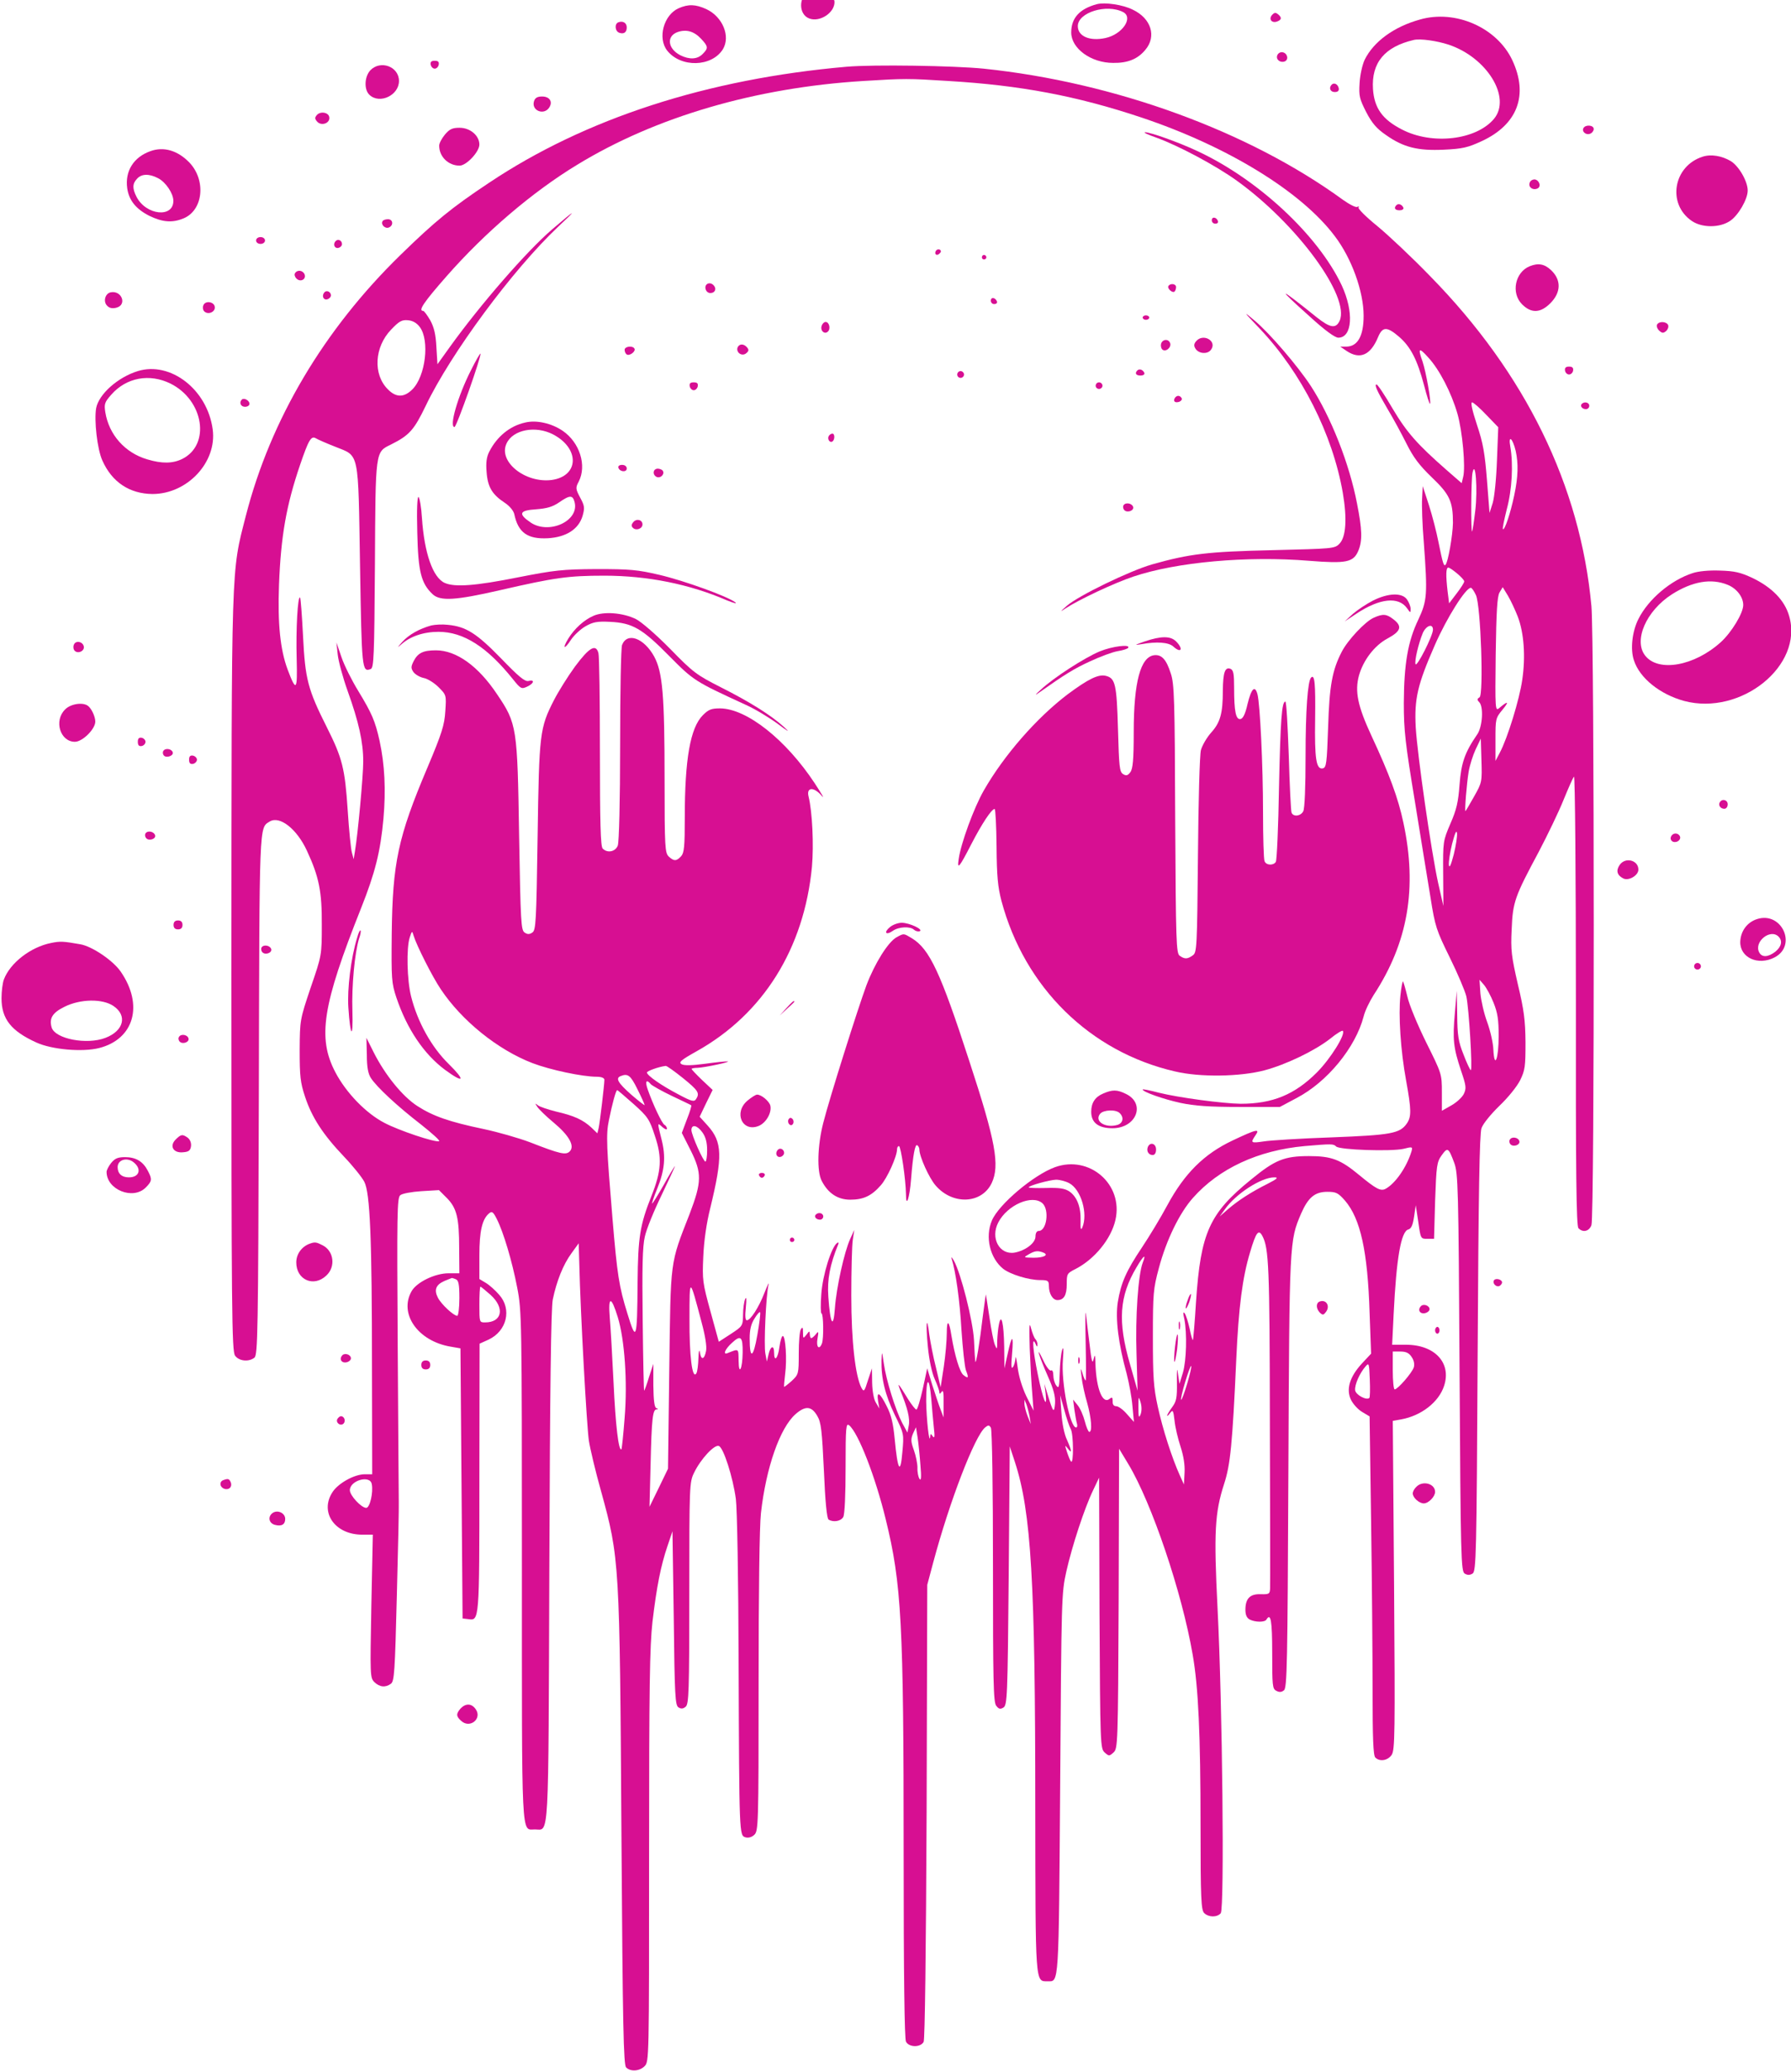 <?xml version="1.0" encoding="UTF-8"?>
<!DOCTYPE svg PUBLIC '-//W3C//DTD SVG 1.0//EN'
          'http://www.w3.org/TR/2001/REC-SVG-20010904/DTD/svg10.dtd'>
<svg height="224.1" preserveAspectRatio="xMidYMid meet" version="1.0" viewBox="0.0 -0.1 193.7 224.1" width="193.7" xmlns="http://www.w3.org/2000/svg" xmlns:xlink="http://www.w3.org/1999/xlink" zoomAndPan="magnify"
><g fill="#d70f92" id="change1_1"
  ><path d="M4954 10389 c-52 -28 -52 -112 -1 -131 49 -19 119 26 119 77 0 25 -47 71 -71 70 -10 0 -32 -7 -47 -16z" transform="matrix(.023 0 0 -.023 -26.401 237.83)"
    /><path d="M6305 10325 c-81 -22 -120 -65 -120 -133 0 -75 93 -143 197 -143 69 -1 116 18 152 62 53 63 27 147 -59 188 -47 24 -132 36 -170 26z m124 -37 c50 -26 -4 -105 -83 -122 -74 -16 -130 8 -130 56 0 64 135 106 213 66z" transform="matrix(.023 0 0 -.023 -26.401 237.83)"
    /><path d="M4339 10306 c-70 -31 -100 -140 -54 -199 64 -81 209 -78 262 6 37 61 -1 153 -78 189 -51 23 -84 24 -130 4z m105 -143 c35 -37 35 -45 8 -72 -25 -26 -63 -27 -105 -6 -60 31 -66 90 -13 109 41 14 77 4 110 -31z" transform="matrix(.023 0 0 -.023 -26.401 237.83)"
    /><path d="M7129 10274 c-17 -20 0 -40 25 -30 21 8 22 19 3 34 -11 9 -17 8 -28 -4z" transform="matrix(.023 0 0 -.023 -26.401 237.83)"
    /><path d="M7825 10253 c-123 -34 -218 -104 -260 -189 -11 -23 -22 -72 -24 -110 -4 -61 0 -75 31 -136 27 -52 49 -78 93 -108 82 -58 150 -75 273 -69 87 4 112 10 177 40 169 78 221 217 144 381 -72 153 -267 239 -434 191z m134 -118 c181 -60 297 -249 214 -349 -84 -100 -291 -124 -433 -50 -92 47 -130 101 -136 190 -8 124 55 199 192 231 30 7 108 -4 163 -22z" transform="matrix(.023 0 0 -.023 -26.401 237.83)"
    /><path d="M4056 10240 c-19 -6 -17 -41 3 -49 22 -8 36 1 36 25 0 21 -18 32 -39 24z" transform="matrix(.023 0 0 -.023 -26.401 237.83)"
    /><path d="M7154 10085 c-8 -20 14 -37 35 -29 20 8 13 39 -10 43 -10 2 -21 -4 -25 -14z" transform="matrix(.023 0 0 -.023 -26.401 237.83)"
    /><path d="M3173 10041 c2 -10 10 -19 19 -19 9 0 17 9 19 19 2 13 -3 18 -19 18 -16 0 -21 -5 -19 -18z" transform="matrix(.023 0 0 -.023 -26.401 237.83)"
    /><path d="M2889 10014 c-28 -31 -30 -92 -3 -116 48 -44 138 -1 138 66 0 68 -87 100 -135 50z" transform="matrix(.023 0 0 -.023 -26.401 237.83)"
    /><path d="M5129 10031 c-654 -57 -1229 -243 -1682 -546 -176 -117 -254 -181 -416 -339 -360 -351 -611 -774 -727 -1226 -70 -273 -67 -195 -68 -2154 0 -1586 2 -1774 17 -1795 18 -26 64 -31 91 -10 16 12 18 114 21 1231 3 1298 1 1259 51 1290 47 29 128 -35 175 -137 57 -123 71 -192 70 -349 0 -142 0 -143 -52 -294 -51 -152 -51 -153 -52 -294 0 -123 3 -153 25 -219 32 -98 85 -179 183 -282 43 -45 86 -99 96 -119 27 -52 36 -265 36 -874 l1 -501 -35 0 c-48 0 -123 -41 -151 -83 -63 -95 10 -201 139 -201 l50 0 -7 -336 c-6 -327 -6 -336 14 -357 25 -24 52 -27 78 -8 16 12 19 54 28 418 6 222 10 418 9 435 0 18 -3 346 -5 731 -4 628 -3 701 12 713 9 8 53 16 99 19 l83 5 36 -36 c48 -48 59 -95 59 -237 l1 -118 -51 0 c-63 0 -148 -41 -173 -83 -62 -106 28 -236 183 -262 l46 -8 5 -635 5 -635 26 -3 c53 -8 53 -14 53 664 l1 631 42 19 c86 40 111 143 50 211 -18 21 -46 46 -63 56 l-30 18 0 111 c0 114 13 171 46 198 13 11 19 7 36 -27 31 -61 72 -198 96 -323 21 -109 22 -142 22 -1306 0 -1313 -4 -1241 61 -1241 68 0 63 -83 68 1234 3 849 8 1214 16 1257 18 87 49 165 88 218 l34 47 3 -100 c5 -222 35 -765 45 -829 6 -38 31 -144 57 -236 87 -316 88 -332 96 -1621 6 -902 10 -1077 22 -1089 21 -21 63 -18 87 6 21 21 21 35 21 984 0 808 3 987 16 1106 20 167 39 263 71 357 l23 68 6 -409 c4 -366 7 -409 22 -419 13 -8 22 -7 34 3 15 12 17 72 17 534 0 504 1 522 22 565 31 65 96 135 117 127 22 -8 66 -146 80 -249 6 -46 12 -374 13 -777 3 -805 3 -805 32 -814 13 -4 29 0 41 11 20 18 21 41 21 716 0 426 4 736 11 798 24 213 89 400 163 465 46 40 75 38 102 -9 18 -30 22 -68 31 -257 6 -145 14 -225 22 -230 22 -14 58 -8 69 12 7 12 11 107 11 233 0 192 2 210 17 198 43 -36 123 -241 172 -443 74 -302 84 -484 84 -1571 0 -575 4 -871 11 -884 14 -27 68 -28 83 -1 6 12 11 417 14 1084 l3 1065 28 105 c77 288 195 594 244 635 15 12 19 12 27 -1 6 -8 10 -288 10 -651 0 -537 2 -639 15 -656 12 -16 19 -18 34 -9 18 11 20 48 25 620 l5 608 24 -73 c77 -235 96 -565 96 -1623 1 -840 -1 -819 58 -819 54 0 52 -32 59 928 6 875 6 896 29 999 27 120 85 297 126 382 l28 59 2 -637 c3 -620 4 -636 24 -655 20 -18 22 -18 42 0 20 19 21 35 24 724 l2 704 44 -73 c110 -183 252 -603 302 -895 27 -153 37 -378 37 -803 0 -345 3 -398 17 -412 21 -21 61 -21 78 -1 18 22 8 982 -15 1434 -18 357 -13 449 31 585 29 89 39 185 57 585 11 246 29 385 65 504 28 95 40 110 58 76 30 -58 34 -140 35 -874 1 -416 2 -768 1 -783 -1 -26 -5 -28 -44 -27 -51 2 -72 -21 -72 -73 0 -24 6 -38 20 -46 26 -13 71 -14 79 0 20 33 27 -4 27 -157 0 -153 1 -169 19 -178 14 -8 25 -7 36 2 15 11 17 116 21 1026 5 1090 5 1087 60 1216 33 75 64 102 123 102 42 0 51 -5 83 -41 73 -85 107 -238 116 -529 l7 -191 -43 -46 c-58 -63 -75 -121 -52 -170 10 -21 34 -47 53 -58 l35 -21 7 -496 c4 -273 7 -631 7 -796 0 -219 3 -303 13 -312 21 -21 59 -14 77 13 15 24 16 100 11 798 l-6 772 39 7 c95 17 177 81 202 157 36 108 -43 194 -179 194 l-65 0 7 144 c13 266 35 389 69 398 14 4 21 20 27 60 l8 54 12 -79 c11 -78 11 -79 42 -79 l32 0 5 179 c6 166 8 182 31 214 28 39 32 36 59 -36 18 -49 20 -110 25 -986 5 -874 7 -934 24 -945 14 -8 23 -8 37 0 17 11 19 76 24 1035 4 765 9 1031 18 1059 7 21 44 66 84 105 41 39 83 91 98 121 23 47 25 65 25 178 -1 104 -7 152 -36 273 -30 131 -34 160 -29 258 5 129 15 155 127 364 42 80 95 190 117 245 22 54 44 104 49 109 5 6 9 -467 9 -1050 -1 -811 2 -1064 12 -1073 21 -22 50 -15 61 14 15 38 14 2749 0 2911 -52 566 -310 1094 -758 1551 -85 88 -198 194 -249 236 -52 42 -92 82 -88 87 3 6 1 7 -6 3 -6 -4 -36 11 -67 33 -443 323 -1074 553 -1690 617 -139 14 -519 20 -644 9z m478 -67 c338 -20 604 -70 909 -172 403 -135 750 -347 908 -557 80 -105 136 -261 136 -375 0 -95 -28 -145 -82 -145 l-28 0 31 -21 c62 -41 112 -19 147 66 21 50 42 50 99 1 54 -47 85 -107 117 -227 13 -51 26 -90 28 -88 7 7 -19 152 -35 199 -23 64 -17 68 26 20 54 -58 110 -168 138 -265 24 -84 39 -252 27 -298 l-7 -29 -70 61 c-138 121 -188 177 -255 290 -36 62 -70 113 -75 113 -12 0 1 -29 52 -116 26 -43 66 -117 89 -163 32 -64 60 -101 118 -157 85 -81 100 -114 100 -215 -1 -58 -23 -185 -35 -197 -8 -8 -13 7 -33 107 -9 46 -29 124 -45 174 l-29 89 -3 -58 c-2 -32 1 -125 8 -206 18 -247 16 -274 -26 -364 -49 -102 -67 -208 -68 -392 0 -129 7 -189 52 -462 28 -172 61 -378 74 -455 21 -133 27 -151 90 -279 37 -75 72 -158 78 -183 12 -53 30 -347 21 -347 -3 0 -19 33 -34 73 -25 62 -29 91 -30 187 l-2 113 -9 -105 c-11 -124 -7 -162 29 -270 24 -71 26 -83 13 -110 -8 -16 -34 -40 -59 -54 l-44 -25 0 87 c0 87 -1 88 -74 235 -40 81 -80 177 -88 214 -9 37 -18 69 -21 72 -2 2 -8 -27 -12 -66 -10 -93 1 -260 27 -401 25 -138 25 -169 3 -201 -33 -47 -74 -54 -354 -65 -145 -5 -289 -14 -319 -19 -60 -9 -63 -7 -39 28 24 34 6 30 -108 -24 -133 -63 -225 -154 -306 -304 -31 -58 -85 -147 -119 -198 -75 -112 -99 -167 -114 -258 -12 -78 3 -196 42 -337 11 -43 24 -112 27 -152 l7 -74 -33 37 c-17 20 -40 37 -50 37 -12 0 -18 8 -17 23 0 19 -3 21 -14 12 -33 -28 -63 46 -67 164 -1 45 -3 48 -9 21 -5 -24 -10 -7 -19 74 -7 58 -15 121 -17 142 -3 20 -3 -43 -1 -140 2 -96 2 -175 0 -175 -3 0 -10 15 -15 34 -9 29 -10 26 -4 -19 3 -29 15 -83 26 -120 20 -72 25 -137 10 -137 -4 0 -14 22 -21 50 -7 27 -22 62 -34 76 l-21 26 6 -47 c4 -26 9 -56 12 -66 3 -10 1 -18 -4 -18 -29 0 -71 212 -62 319 4 52 3 65 -4 44 -5 -17 -10 -66 -11 -108 -2 -66 -4 -74 -16 -58 -8 10 -14 32 -14 48 0 17 -5 27 -11 23 -6 -4 -23 18 -37 49 -39 82 -19 17 23 -78 27 -61 35 -93 33 -126 -4 -48 -9 -43 -34 39 l-16 53 6 -47 c8 -79 -13 -27 -37 91 -23 112 -29 185 -11 145 6 -15 9 -17 9 -5 1 9 -4 21 -9 26 -6 6 -15 29 -21 52 -8 33 -9 11 -6 -94 3 -75 8 -172 12 -215 l6 -79 -34 68 c-20 42 -36 95 -41 137 -5 37 -9 56 -10 42 -1 -15 -6 -34 -12 -42 -8 -12 -9 7 -4 63 8 92 -1 92 -21 -2 l-15 -67 -1 100 c-2 114 -14 163 -25 106 -4 -19 -7 -55 -8 -78 0 -40 -1 -42 -11 -17 -6 14 -17 71 -25 126 -8 54 -16 104 -17 110 0 6 -7 -42 -15 -105 -14 -121 -32 -228 -35 -210 -1 6 -4 50 -6 100 -5 92 -62 317 -95 375 -9 16 -14 19 -10 8 19 -60 38 -194 46 -335 6 -87 15 -172 21 -189 14 -36 12 -41 -11 -23 -18 12 -42 94 -57 185 -11 73 -22 80 -22 13 0 -33 -6 -104 -14 -158 l-15 -97 -22 93 c-13 50 -26 119 -31 153 -12 101 -18 57 -7 -55 6 -63 19 -123 32 -152 12 -27 22 -55 22 -62 0 -10 3 -9 11 2 7 11 10 -5 9 -52 l0 -69 -14 37 c-8 20 -25 72 -39 115 l-24 79 -21 -97 c-12 -53 -25 -97 -30 -97 -4 0 -21 21 -37 46 -49 80 -55 87 -38 43 34 -83 46 -132 39 -165 l-6 -32 -25 46 c-31 60 -75 200 -86 278 -9 61 -9 62 -11 15 -2 -83 17 -162 62 -255 44 -90 44 -90 36 -177 -9 -107 -22 -85 -36 63 -7 73 -16 113 -38 155 -32 64 -48 73 -40 22 l6 -34 -16 27 c-10 15 -17 54 -18 94 l-1 68 -19 -57 c-16 -52 -19 -55 -30 -35 -29 55 -48 219 -48 434 0 118 3 236 7 262 l7 47 -19 -42 c-28 -61 -65 -229 -72 -325 -7 -102 -22 -78 -31 53 -6 81 8 151 46 245 4 8 2 12 -4 8 -27 -17 -69 -151 -75 -241 -4 -50 -3 -91 1 -91 9 0 11 -117 2 -141 -13 -33 -28 -17 -21 22 6 35 5 38 -8 21 -8 -10 -18 -18 -21 -18 -4 0 -7 8 -7 18 -1 17 -2 17 -16 -2 -15 -19 -16 -19 -16 11 0 24 -2 27 -10 15 -6 -9 -10 -60 -10 -114 0 -96 -1 -99 -33 -129 -19 -17 -35 -29 -36 -28 -1 2 1 29 5 61 9 66 2 178 -11 178 -5 1 -12 -23 -16 -52 -7 -54 -25 -73 -25 -26 0 37 -17 32 -26 -8 l-8 -34 -7 37 c-8 38 3 278 15 325 3 14 -5 -3 -19 -38 -27 -70 -66 -130 -83 -130 -8 0 -9 21 -5 60 4 39 3 53 -3 40 -5 -12 -10 -45 -10 -74 -1 -52 -2 -54 -57 -90 l-57 -37 -39 142 c-37 135 -39 148 -34 258 3 73 15 158 33 229 59 243 57 310 -12 387 l-38 42 30 63 31 63 -50 47 c-27 26 -49 49 -49 52 0 2 12 5 28 5 33 1 163 29 141 30 -8 1 -56 -4 -106 -11 -61 -8 -97 -9 -110 -2 -15 9 -4 19 71 61 313 175 505 483 542 867 9 103 2 258 -16 331 -11 44 25 46 61 4 17 -20 2 6 -32 58 -136 206 -320 351 -445 352 -41 0 -54 -5 -81 -32 -59 -59 -85 -206 -85 -482 0 -136 -3 -165 -17 -181 -22 -24 -34 -24 -58 -2 -18 17 -20 42 -20 360 0 399 -9 507 -49 581 -48 87 -127 116 -151 54 -5 -15 -9 -218 -9 -471 0 -264 -5 -456 -11 -472 -11 -29 -49 -37 -71 -14 -10 9 -13 124 -13 454 0 243 -3 452 -7 465 -12 45 -43 27 -110 -63 -35 -48 -79 -119 -99 -158 -67 -131 -70 -155 -77 -642 -6 -403 -8 -440 -25 -451 -13 -9 -23 -9 -36 0 -17 11 -19 48 -26 454 -8 512 -10 528 -104 667 -88 132 -191 206 -287 206 -60 0 -85 -12 -105 -51 -13 -26 -13 -33 -1 -51 9 -12 30 -24 48 -28 18 -3 50 -23 70 -43 37 -37 37 -38 32 -113 -4 -65 -16 -104 -84 -265 -139 -328 -164 -448 -168 -782 -2 -213 -1 -231 22 -300 50 -148 129 -265 228 -339 90 -66 99 -53 18 27 -81 79 -147 198 -177 318 -19 75 -23 228 -6 278 10 31 11 31 18 7 14 -46 88 -193 128 -252 98 -147 267 -284 431 -347 84 -32 235 -64 303 -64 21 0 35 -6 35 -14 0 -22 -21 -200 -27 -227 l-6 -25 -28 27 c-40 37 -82 56 -165 75 -39 10 -79 23 -87 30 -14 11 -14 10 -2 -8 8 -12 42 -45 77 -74 72 -60 100 -110 75 -135 -18 -18 -44 -13 -187 43 -53 20 -151 48 -217 62 -163 34 -239 61 -312 108 -70 45 -152 146 -206 253 l-34 68 2 -81 c0 -57 6 -88 19 -108 28 -43 125 -133 235 -218 53 -42 92 -77 86 -79 -19 -7 -191 51 -257 86 -87 45 -180 141 -231 238 -85 162 -61 315 121 772 66 166 91 266 105 420 12 137 6 254 -18 366 -21 94 -36 129 -101 236 -30 49 -65 119 -78 157 l-24 70 6 -56 c3 -31 24 -109 47 -173 52 -145 73 -239 73 -331 0 -66 -25 -340 -39 -422 l-6 -37 -8 30 c-5 16 -14 106 -20 200 -13 196 -25 245 -98 390 -90 179 -102 227 -112 428 -5 97 -11 179 -14 182 -11 11 -20 -150 -16 -288 4 -151 -2 -158 -43 -49 -34 92 -47 214 -40 398 9 229 34 372 99 563 40 117 52 138 74 125 10 -6 51 -24 92 -40 114 -46 107 -12 116 -561 8 -485 9 -500 50 -484 15 5 17 59 20 491 3 541 1 528 76 565 86 43 108 68 163 182 117 245 409 640 623 842 94 88 84 84 -29 -13 -120 -103 -338 -354 -481 -553 l-58 -81 -5 81 c-3 60 -11 93 -29 126 -14 24 -29 44 -33 44 -25 0 2 40 110 163 180 205 403 396 614 524 370 226 841 363 1346 394 194 12 211 12 399 0z m-2485 -1157 c47 -63 27 -231 -35 -293 -39 -39 -77 -39 -115 0 -71 70 -64 199 15 281 38 40 51 47 80 44 22 -2 41 -13 55 -32z m5015 -413 l56 -58 -6 -155 c-3 -87 -12 -174 -20 -201 l-15 -47 -12 154 c-10 126 -18 174 -47 260 -22 67 -31 106 -23 106 6 0 37 -27 67 -59z m138 -169 c13 -59 12 -121 -7 -210 -17 -81 -45 -166 -53 -158 -3 3 6 44 18 93 25 92 31 211 17 293 -11 59 10 44 25 -18z m-190 -281 c-6 -52 -13 -96 -15 -98 -6 -6 -5 245 2 276 14 66 25 -79 13 -178z m-85 -296 c18 -15 33 -31 33 -37 0 -6 -16 -31 -36 -57 l-35 -46 -7 55 c-9 77 -8 113 3 113 6 0 24 -13 42 -28z m88 -101 c23 -49 37 -469 17 -481 -12 -7 -12 -12 -2 -22 22 -21 16 -115 -8 -151 -60 -87 -76 -135 -84 -238 -6 -81 -14 -117 -43 -183 -35 -82 -35 -84 -34 -235 l1 -152 -25 110 c-32 146 -97 597 -105 730 -7 134 8 200 90 387 56 128 145 269 169 269 5 0 15 -15 24 -34z m197 -102 c29 -76 37 -187 21 -296 -13 -92 -69 -274 -105 -342 l-21 -40 0 100 c0 98 0 101 34 142 32 39 25 42 -17 6 -18 -15 -19 -6 -16 251 3 203 7 274 18 293 l15 25 25 -41 c13 -22 34 -67 46 -98z m-399 -61 c0 -28 -76 -178 -82 -162 -5 16 13 94 34 146 16 36 48 47 48 16z m193 -785 c-21 -37 -39 -68 -40 -68 -5 0 6 133 15 186 5 30 20 77 33 105 l24 50 3 -102 c3 -101 3 -104 -35 -171z m-95 -271 c-13 -49 -20 -67 -23 -51 -2 14 5 59 15 100 13 49 20 67 23 51 2 -14 -5 -59 -15 -100z m187 -698 c19 -47 24 -80 24 -156 0 -107 -20 -160 -25 -64 -1 30 -14 88 -29 129 -15 40 -29 102 -32 136 l-4 63 21 -24 c11 -13 32 -51 45 -84z m-3812 -354 c73 -59 80 -71 62 -99 -9 -14 -21 -11 -81 21 -81 42 -150 90 -150 104 0 7 55 27 88 31 5 1 41 -25 81 -57z m-214 -52 c19 -38 34 -71 34 -75 0 -3 -28 19 -63 49 -62 55 -75 77 -50 87 34 14 47 4 79 -61z m63 23 c7 -7 51 -32 99 -55 48 -23 89 -42 91 -44 3 -1 -6 -31 -20 -66 l-24 -64 41 -81 c54 -108 53 -149 -4 -299 -94 -241 -89 -208 -96 -732 l-6 -467 -43 -89 -44 -90 5 195 c5 220 10 262 28 263 9 0 9 2 -1 6 -9 4 -13 36 -14 107 l0 101 -20 -61 c-10 -34 -21 -63 -23 -65 -2 -2 -5 147 -7 330 -3 248 -1 348 10 394 7 34 43 122 79 196 36 75 64 136 63 136 -2 0 -27 -41 -54 -90 -28 -49 -52 -88 -54 -86 -1 2 9 33 24 69 36 89 41 151 21 231 -21 83 -21 82 4 59 12 -10 21 -14 21 -7 0 6 -5 15 -12 18 -12 8 -53 94 -78 165 -14 39 -7 52 14 26z m-81 -93 c67 -60 75 -72 100 -149 35 -103 31 -166 -16 -284 -54 -136 -63 -193 -65 -405 -2 -272 -6 -285 -48 -147 -39 125 -48 182 -70 446 -28 335 -31 396 -17 462 15 75 33 142 39 142 3 0 37 -30 77 -65z m324 -134 c15 -21 22 -47 22 -84 0 -29 -4 -53 -8 -53 -10 0 -66 126 -66 149 1 28 28 22 52 -12z m2980 -66 c17 -16 257 -24 316 -11 43 11 44 10 38 -12 -23 -75 -76 -151 -122 -176 -23 -12 -44 -1 -124 65 -88 73 -130 89 -236 89 -116 0 -160 -18 -272 -110 -197 -160 -237 -250 -259 -573 -6 -98 -13 -180 -15 -182 -2 -2 -9 22 -15 53 -7 31 -17 63 -23 72 -8 11 -9 3 -2 -27 13 -66 10 -194 -7 -252 l-16 -52 -7 47 c-4 34 -6 22 -5 -39 1 -73 -2 -90 -22 -117 -13 -18 -24 -36 -24 -40 0 -4 6 1 14 12 13 17 15 13 21 -37 3 -30 16 -85 28 -121 14 -43 21 -86 19 -122 l-3 -56 -19 42 c-38 84 -81 219 -104 324 -20 91 -23 139 -23 327 0 206 2 227 28 324 35 132 97 259 160 330 123 139 307 224 525 244 128 11 136 11 149 -2z m-322 -175 c-78 -39 -138 -78 -186 -119 l-40 -35 24 33 c51 73 171 151 233 151 21 0 14 -7 -31 -30z m-588 -372 c-21 -55 -35 -256 -29 -427 l5 -174 -36 126 c-58 200 -50 318 31 454 34 58 47 66 29 21z m-3230 -77 c13 -5 17 -23 17 -89 0 -46 -5 -83 -10 -83 -17 0 -75 54 -91 85 -19 37 -10 61 31 79 18 7 34 14 35 14 0 0 9 -2 18 -6z m1156 -203 c17 -63 25 -113 21 -134 -8 -42 -24 -45 -29 -6 -3 16 -6 3 -7 -28 -1 -32 -5 -65 -10 -72 -19 -30 -33 83 -32 257 0 199 0 199 57 -17z m-993 130 c69 -62 55 -130 -25 -130 -27 0 -27 0 -27 84 0 46 2 84 5 84 3 0 24 -18 47 -38z m599 -106 c32 -105 46 -303 32 -473 -6 -79 -13 -145 -15 -147 -13 -13 -28 114 -37 312 -6 124 -14 263 -18 308 -8 101 7 101 38 0z m656 -83 c-19 -110 -36 -117 -36 -16 0 39 6 67 22 92 12 20 24 34 27 31 3 -3 -3 -51 -13 -107z m-69 -83 c-1 -77 -18 -111 -19 -39 -1 60 2 58 -51 37 -25 -11 -13 19 21 49 40 37 50 28 49 -47z m3146 -21 c11 -16 14 -34 10 -48 -8 -26 -76 -104 -90 -104 -5 0 -9 40 -9 89 l0 89 36 0 c27 0 41 -7 53 -26z m-199 -192 c-13 -13 -64 14 -67 36 -3 25 21 80 49 112 16 19 17 15 20 -61 2 -45 1 -84 -2 -87z m-857 66 c-13 -44 -26 -77 -28 -75 -3 3 6 41 19 84 13 44 26 78 28 75 3 -2 -6 -40 -19 -84z m-1203 -71 c3 -42 9 -102 12 -134 5 -42 4 -53 -5 -42 -9 14 -11 14 -12 0 -4 -46 -18 82 -19 166 0 114 14 120 24 10z m656 -142 c13 -24 14 -167 1 -152 -4 4 -12 24 -19 45 -11 33 -10 34 4 16 21 -28 19 -11 -4 41 -12 24 -23 77 -26 126 l-6 84 19 -68 c10 -38 24 -79 31 -92z m328 69 c-8 -19 -10 -13 -10 34 0 52 1 54 10 24 6 -20 6 -43 0 -58z m-522 -8 l6 -37 -15 37 c-8 20 -14 46 -15 57 l0 21 9 -21 c4 -11 11 -37 15 -57z m-513 -231 c5 -55 3 -75 -4 -64 -6 8 -11 32 -10 53 0 20 -8 58 -17 83 -14 39 -15 51 -4 77 l14 30 8 -50 c4 -28 10 -86 13 -129z m-2580 -88 c8 -39 -9 -112 -26 -112 -23 0 -77 58 -77 83 0 46 95 73 103 29z" transform="matrix(.023 0 0 -.023 -26.401 237.83)"
    /><path d="M6587 9697 c102 -37 277 -130 377 -202 283 -204 534 -546 483 -659 -18 -38 -45 -33 -109 18 -180 145 -192 146 -33 4 72 -66 120 -101 136 -101 66 0 74 121 16 246 -111 236 -395 500 -680 632 -92 43 -220 88 -245 88 -9 -1 15 -12 55 -26z" transform="matrix(.023 0 0 -.023 -26.401 237.83)"
    /><path d="M6846 9309 c0 -9 7 -16 17 -16 9 0 14 5 12 12 -6 19 -29 23 -29 4z" transform="matrix(.023 0 0 -.023 -26.401 237.83)"
    /><path d="M5549 9166 c-10 -16 4 -27 17 -13 8 7 8 13 1 18 -6 3 -14 1 -18 -5z" transform="matrix(.023 0 0 -.023 -26.401 237.83)"
    /><path d="M5765 9135 c0 -6 4 -10 10 -10 6 0 11 4 11 10 0 6 -5 11 -11 11 -6 0 -10 -5 -10 -11z" transform="matrix(.023 0 0 -.023 -26.401 237.83)"
    /><path d="M4474 9010 c-18 -11 -8 -43 14 -43 23 0 31 21 15 37 -9 9 -20 11 -29 6z" transform="matrix(.023 0 0 -.023 -26.401 237.83)"
    /><path d="M6642 9000 c-7 -12 20 -35 29 -26 4 4 7 13 7 21 0 16 -27 19 -36 5z" transform="matrix(.023 0 0 -.023 -26.401 237.83)"
    /><path d="M5807 8931 c0 -9 7 -16 16 -16 9 0 15 5 13 12 -7 19 -29 23 -29 4z" transform="matrix(.023 0 0 -.023 -26.401 237.83)"
    /><path d="M7072 8799 c196 -207 342 -496 390 -771 21 -123 15 -209 -16 -240 -22 -23 -32 -23 -314 -30 -306 -7 -390 -17 -567 -67 -107 -31 -348 -148 -401 -195 -33 -29 -33 -30 -6 -12 64 42 230 120 320 150 203 68 533 98 826 74 175 -14 208 -7 231 47 20 48 18 100 -6 222 -36 188 -123 408 -218 554 -61 93 -192 246 -262 305 -58 49 -57 47 23 -37z" transform="matrix(.023 0 0 -.023 -26.401 237.83)"
    /><path d="M6521 8852 c0 -6 7 -11 15 -11 9 0 16 5 16 11 0 5 -7 10 -16 10 -8 0 -15 -5 -15 -10z" transform="matrix(.023 0 0 -.023 -26.401 237.83)"
    /><path d="M5012 8814 c-9 -23 13 -44 29 -28 14 13 6 45 -11 45 -7 0 -15 -8 -18 -17z" transform="matrix(.023 0 0 -.023 -26.401 237.83)"
    /><path d="M6772 8740 c-10 -12 -11 -21 -3 -34 15 -25 57 -28 73 -6 31 41 -37 80 -70 40z" transform="matrix(.023 0 0 -.023 -26.401 237.83)"
    /><path d="M6608 8730 c-3 -9 -1 -22 5 -28 15 -15 45 9 37 30 -8 20 -34 19 -42 -2z" transform="matrix(.023 0 0 -.023 -26.401 237.83)"
    /><path d="M4616 8711 c-8 -24 21 -44 41 -27 12 10 13 16 4 27 -16 19 -37 18 -45 0z" transform="matrix(.023 0 0 -.023 -26.401 237.83)"
    /><path d="M4085 8700 c0 -8 4 -18 10 -22 14 -8 44 15 36 28 -9 15 -46 10 -46 -6z" transform="matrix(.023 0 0 -.023 -26.401 237.83)"
    /><path d="M3362 8603 c-62 -122 -103 -266 -77 -266 10 0 129 338 122 345 -2 2 -22 -33 -45 -79z" transform="matrix(.023 0 0 -.023 -26.401 237.83)"
    /><path d="M6496 8603 c-13 -13 -7 -24 15 -24 12 0 20 5 18 12 -6 15 -23 22 -33 12z" transform="matrix(.023 0 0 -.023 -26.401 237.83)"
    /><path d="M5649 8584 c0 -9 7 -16 16 -16 8 0 16 7 16 16 0 8 -8 16 -16 16 -9 0 -16 -8 -16 -16z" transform="matrix(.023 0 0 -.023 -26.401 237.83)"
    /><path d="M4391 8529 c2 -10 10 -19 19 -19 9 0 17 9 19 19 2 13 -3 18 -19 18 -16 0 -21 -5 -19 -18z" transform="matrix(.023 0 0 -.023 -26.401 237.83)"
    /><path d="M6300 8531 c0 -8 7 -15 16 -15 8 0 16 7 16 15 0 9 -8 16 -16 16 -9 0 -16 -7 -16 -16z" transform="matrix(.023 0 0 -.023 -26.401 237.83)"
    /><path d="M6672 8473 c-9 -16 2 -24 22 -17 9 4 14 12 10 17 -8 14 -23 14 -32 0z" transform="matrix(.023 0 0 -.023 -26.401 237.83)"
    /><path d="M3617 8358 c-72 -16 -132 -66 -168 -136 -13 -25 -17 -52 -13 -97 5 -70 26 -105 85 -144 23 -15 41 -37 45 -53 18 -87 62 -119 158 -114 86 5 144 42 163 104 11 39 10 48 -11 87 -22 41 -22 47 -7 75 39 76 5 184 -75 239 -53 36 -124 52 -177 39z m132 -56 c126 -66 122 -196 -7 -214 -125 -16 -253 87 -212 172 30 65 137 85 219 42z m101 -319 c22 -88 -121 -153 -207 -95 -60 41 -53 57 25 62 51 4 77 11 108 32 52 36 65 36 74 1z" transform="matrix(.023 0 0 -.023 -26.401 237.83)"
    /><path d="M5045 8295 c-8 -14 4 -34 17 -26 12 8 12 37 0 37 -6 0 -13 -5 -17 -11z" transform="matrix(.023 0 0 -.023 -26.401 237.83)"
    /><path d="M4056 8145 c6 -19 39 -22 39 -3 0 10 -9 17 -22 17 -13 0 -20 -6 -17 -14z" transform="matrix(.023 0 0 -.023 -26.401 237.83)"
    /><path d="M4234 8140 c-18 -6 -16 -30 2 -38 21 -8 42 19 25 33 -8 5 -20 8 -27 5z" transform="matrix(.023 0 0 -.023 -26.401 237.83)"
    /><path d="M3110 7842 c4 -185 18 -240 72 -291 36 -34 109 -29 318 19 257 59 319 68 490 68 203 0 401 -40 576 -116 33 -13 50 -18 39 -9 -37 28 -238 101 -357 129 -103 24 -137 27 -295 27 -161 -1 -197 -5 -370 -39 -200 -40 -297 -47 -344 -26 -56 25 -96 141 -107 305 -3 51 -11 95 -16 99 -6 4 -9 -58 -6 -166z" transform="matrix(.023 0 0 -.023 -26.401 237.83)"
    /><path d="M6431 7969 c-4 -6 -2 -17 4 -23 14 -14 47 -2 41 16 -6 17 -36 22 -45 7z" transform="matrix(.023 0 0 -.023 -26.401 237.83)"
    /><path d="M4126 7890 c-10 -12 -10 -19 -2 -27 15 -15 45 -4 45 16 0 22 -28 29 -43 11z" transform="matrix(.023 0 0 -.023 -26.401 237.83)"
    /><path d="M7604 7521 c-31 -16 -73 -44 -95 -63 l-38 -35 56 37 c109 72 197 81 237 25 16 -23 17 -23 17 -3 0 11 -8 31 -17 44 -23 33 -88 31 -160 -5z" transform="matrix(.023 0 0 -.023 -26.401 237.83)"
    /><path d="M3938 7449 c-44 -19 -89 -60 -118 -107 -30 -49 -18 -53 13 -5 14 21 45 50 68 63 35 20 54 24 115 21 106 -5 151 -31 279 -161 115 -116 120 -119 357 -228 43 -19 111 -60 152 -90 52 -39 61 -43 31 -16 -60 55 -160 118 -299 188 -112 57 -129 69 -236 179 -66 67 -136 128 -162 141 -61 30 -152 37 -200 15z" transform="matrix(.023 0 0 -.023 -26.401 237.83)"
    /><path d="M7607 7440 c-39 -17 -122 -105 -150 -160 -45 -87 -58 -160 -64 -355 -6 -169 -8 -189 -25 -193 -31 -6 -39 43 -36 234 2 165 -2 210 -19 193 -16 -16 -26 -155 -26 -369 0 -145 -4 -247 -11 -260 -12 -23 -47 -27 -55 -6 -3 8 -9 129 -13 268 -5 139 -11 254 -16 254 -17 0 -23 -86 -30 -405 -3 -185 -10 -342 -15 -349 -12 -18 -46 -16 -53 4 -4 9 -7 112 -7 228 0 223 -14 507 -26 556 -12 45 -29 28 -47 -46 -10 -45 -21 -68 -33 -70 -22 -4 -30 37 -30 146 0 67 -3 84 -17 90 -26 10 -35 -17 -36 -102 0 -108 -12 -151 -56 -199 -20 -23 -41 -59 -47 -81 -6 -22 -12 -245 -14 -496 -4 -432 -5 -456 -24 -469 -25 -18 -38 -19 -62 -2 -16 12 -18 62 -21 643 -2 562 -4 636 -21 685 -21 66 -43 89 -78 85 -64 -8 -96 -126 -96 -361 0 -130 -4 -173 -16 -189 -12 -16 -19 -18 -34 -9 -17 11 -19 34 -24 210 -6 211 -12 241 -57 252 -35 9 -83 -15 -180 -87 -146 -111 -299 -286 -394 -452 -46 -80 -108 -249 -118 -322 -8 -53 2 -42 60 71 48 93 95 165 109 164 4 0 8 -79 9 -175 1 -141 6 -192 23 -257 109 -408 417 -710 816 -802 117 -28 306 -25 420 5 102 27 237 92 310 149 29 24 56 40 59 37 15 -15 -58 -132 -122 -196 -104 -104 -208 -147 -358 -147 -84 1 -293 29 -385 52 -42 11 -76 18 -76 15 0 -11 96 -45 178 -63 67 -14 136 -19 278 -19 l189 0 79 42 c145 76 277 238 315 383 6 26 28 71 47 101 162 247 206 503 140 811 -24 114 -66 228 -150 408 -65 140 -79 209 -59 283 20 72 73 142 135 175 63 34 70 57 27 90 -32 25 -49 27 -93 7z" transform="matrix(.023 0 0 -.023 -26.401 237.83)"
    /><path d="M3176 7404 c-55 -15 -106 -43 -137 -78 -24 -27 -25 -29 -4 -11 42 38 105 59 175 59 118 0 228 -71 350 -223 36 -45 40 -47 66 -35 33 15 38 35 7 27 -17 -4 -45 19 -129 106 -114 117 -164 150 -251 158 -25 3 -59 1 -77 -3z" transform="matrix(.023 0 0 -.023 -26.401 237.83)"
    /><path d="M6531 7329 c-49 -17 -51 -19 -16 -13 72 13 128 9 150 -11 37 -34 49 -12 13 24 -26 26 -70 26 -147 0z" transform="matrix(.023 0 0 -.023 -26.401 237.83)"
    /><path d="M6319 7282 c-70 -29 -216 -123 -276 -179 -28 -25 -32 -31 -11 -16 125 88 165 113 241 148 47 22 106 44 130 48 25 4 47 11 50 16 11 18 -76 7 -134 -17z" transform="matrix(.023 0 0 -.023 -26.401 237.83)"
    /><path d="M5333 5986 c-31 -25 -20 -41 13 -18 28 20 83 22 100 5 7 -6 18 -9 26 -7 21 8 -48 40 -84 40 -17 0 -42 -9 -55 -20z" transform="matrix(.023 0 0 -.023 -26.401 237.83)"
    /><path d="M2827 5935 c-29 -94 -47 -241 -41 -328 9 -139 23 -152 19 -16 -4 119 11 274 31 340 7 19 10 36 7 39 -3 3 -10 -13 -16 -35z" transform="matrix(.023 0 0 -.023 -26.401 237.83)"
    /><path d="M5364 5938 c-40 -22 -103 -123 -142 -226 -40 -108 -174 -532 -203 -647 -27 -105 -31 -228 -7 -273 30 -58 75 -88 134 -88 62 0 100 18 143 67 31 34 77 137 77 170 0 8 4 15 9 15 9 0 32 -157 33 -226 0 -68 17 -20 24 71 9 115 19 166 29 159 5 -3 10 -12 10 -20 0 -33 46 -135 77 -170 80 -92 216 -86 263 12 39 83 19 195 -105 573 -136 419 -187 527 -270 578 -40 24 -37 24 -72 5z" transform="matrix(.023 0 0 -.023 -26.401 237.83)"
    /><path d="M4845 5604 l-31 -34 34 31 c19 17 35 32 35 34 0 8 -9 1 -38 -31z" transform="matrix(.023 0 0 -.023 -26.401 237.83)"
    /><path d="M6335 5203 c-38 -16 -56 -44 -56 -86 0 -51 34 -77 100 -77 113 0 158 117 62 162 -41 20 -62 20 -106 1z m78 -92 c22 -21 15 -49 -13 -56 -58 -15 -107 19 -79 53 16 19 75 21 92 3z" transform="matrix(.023 0 0 -.023 -26.401 237.83)"
    /><path d="M4663 5170 c-67 -56 -25 -151 53 -119 35 15 62 63 54 96 -6 21 -42 51 -62 51 -7 0 -27 -13 -45 -28z" transform="matrix(.023 0 0 -.023 -26.401 237.83)"
    /><path d="M4856 5082 c-4 -7 -3 -17 3 -23 7 -7 13 -6 18 2 4 7 3 17 -3 23 -7 7 -13 6 -18 -2z" transform="matrix(.023 0 0 -.023 -26.401 237.83)"
    /><path d="M6545 4951 c-7 -19 4 -37 23 -37 10 0 16 10 16 26 0 29 -29 37 -39 11z" transform="matrix(.023 0 0 -.023 -26.401 237.83)"
    /><path d="M4806 4939 c-15 -15 -7 -37 11 -34 10 2 18 11 18 19 0 16 -18 26 -29 15z" transform="matrix(.023 0 0 -.023 -26.401 237.83)"
    /><path d="M6109 4857 c-100 -36 -265 -175 -297 -251 -33 -78 -9 -177 53 -227 35 -27 121 -53 174 -53 36 0 41 -3 41 -27 0 -37 18 -67 40 -67 30 0 44 22 44 75 0 48 1 51 41 71 90 46 168 142 188 231 38 167 -122 306 -284 248z m66 -75 c56 -29 90 -144 62 -209 -7 -15 -9 -6 -8 32 2 65 -17 113 -53 138 -22 14 -46 18 -110 16 -44 -1 -81 0 -81 3 0 8 98 35 129 36 16 0 44 -7 61 -16z m-125 -95 c33 -31 20 -130 -18 -130 -9 0 -15 -10 -15 -26 0 -31 -48 -67 -99 -76 -71 -11 -114 69 -76 142 43 83 160 133 208 90z m2 -231 c30 -11 6 -25 -44 -25 -48 1 -49 1 -23 16 29 17 43 18 67 9z" transform="matrix(.023 0 0 -.023 -26.401 237.83)"
    /><path d="M4717 4819 c2 -6 8 -12 13 -12 6 0 12 6 14 12 2 6 -4 11 -14 11 -9 0 -16 -5 -13 -11z" transform="matrix(.023 0 0 -.023 -26.401 237.83)"
    /><path d="M4984 4634 c-10 -10 2 -24 20 -24 8 0 15 7 15 15 0 16 -22 22 -35 9z" transform="matrix(.023 0 0 -.023 -26.401 237.83)"
    /><path d="M4862 4515 c0 -6 4 -10 10 -10 6 0 11 4 11 10 0 6 -5 11 -11 11 -6 0 -10 -5 -10 -11z" transform="matrix(.023 0 0 -.023 -26.401 237.83)"
    /><path d="M6218 3948 c0 -14 2 -20 5 -13 3 7 3 19 0 26 -3 7 -5 1 -5 -13z" transform="matrix(.023 0 0 -.023 -26.401 237.83)"
    /><path d="M6732 4230 c-7 -18 -10 -35 -8 -37 2 -3 9 11 16 29 6 19 10 36 8 38 -3 2 -10 -11 -16 -30z" transform="matrix(.023 0 0 -.023 -26.401 237.83)"
    /><path d="M6691 4111 c0 -18 2 -23 5 -13 2 10 2 24 -1 31 -2 7 -5 -1 -4 -18z" transform="matrix(.023 0 0 -.023 -26.401 237.83)"
    /><path d="M6673 4011 c-4 -35 -5 -67 -3 -69 3 -3 8 24 13 59 4 36 5 67 2 69 -3 3 -8 -24 -12 -59z" transform="matrix(.023 0 0 -.023 -26.401 237.83)"
    /><path d="M7410 9947 c-15 -15 -7 -35 14 -35 15 0 21 6 19 18 -4 19 -22 28 -33 17z" transform="matrix(.023 0 0 -.023 -26.401 237.83)"
    /><path d="M3659 9869 c-14 -44 47 -69 72 -29 17 27 1 51 -34 51 -22 0 -33 -6 -38 -22z" transform="matrix(.023 0 0 -.023 -26.401 237.83)"
    /><path d="M2637 9803 c-10 -12 -9 -18 4 -32 21 -20 61 -4 55 24 -4 22 -43 28 -59 8z" transform="matrix(.023 0 0 -.023 -26.401 237.83)"
    /><path d="M8594 9743 c-10 -16 11 -35 31 -27 9 3 17 14 17 22 0 19 -38 22 -48 5z" transform="matrix(.023 0 0 -.023 -26.401 237.83)"
    /><path d="M3240 9712 c-15 -18 -27 -41 -27 -52 0 -52 43 -94 96 -94 32 0 93 65 93 99 0 42 -43 79 -93 79 -34 0 -47 -6 -69 -32z" transform="matrix(.023 0 0 -.023 -26.401 237.83)"
    /><path d="M1855 9634 c-79 -28 -120 -94 -109 -174 8 -57 41 -98 104 -130 62 -30 108 -34 161 -12 92 38 107 178 28 262 -55 57 -121 77 -184 54z m36 -127 c36 -18 72 -72 72 -106 1 -82 -128 -69 -173 18 -20 39 -20 62 2 85 21 24 57 25 99 3z" transform="matrix(.023 0 0 -.023 -26.401 237.83)"
    /><path d="M9154 9608 c-138 -44 -168 -222 -51 -302 48 -33 131 -33 180 0 39 26 83 102 83 143 0 43 -41 114 -79 138 -42 25 -93 34 -133 21z" transform="matrix(.023 0 0 -.023 -26.401 237.83)"
    /><path d="M8341 9486 c-8 -20 13 -37 35 -28 20 7 12 38 -10 43 -10 1 -22 -5 -25 -15z" transform="matrix(.023 0 0 -.023 -26.401 237.83)"
    /><path d="M7714 9380 c-13 -13 -7 -24 15 -24 12 0 20 5 18 12 -6 15 -23 22 -33 12z" transform="matrix(.023 0 0 -.023 -26.401 237.83)"
    /><path d="M2947 9305 c-10 -15 11 -37 29 -30 23 9 21 39 -4 39 -11 0 -23 -4 -25 -9z" transform="matrix(.023 0 0 -.023 -26.401 237.83)"
    /><path d="M2352 9214 c0 -9 9 -16 21 -16 12 0 21 7 21 16 0 9 -9 16 -21 16 -12 0 -21 -7 -21 -16z" transform="matrix(.023 0 0 -.023 -26.401 237.83)"
    /><path d="M2727 9212 c-15 -14 -7 -36 11 -33 10 2 18 10 18 18 0 17 -18 26 -29 15z" transform="matrix(.023 0 0 -.023 -26.401 237.83)"
    /><path d="M8341 9093 c-69 -28 -89 -126 -36 -179 43 -43 86 -42 133 5 51 51 52 110 3 156 -31 29 -60 34 -100 18z" transform="matrix(.023 0 0 -.023 -26.401 237.83)"
    /><path d="M2535 9060 c-4 -6 -1 -17 7 -25 19 -19 47 -3 38 20 -8 19 -34 23 -45 5z" transform="matrix(.023 0 0 -.023 -26.401 237.83)"
    /><path d="M1667 8970 c-25 -6 -35 -44 -15 -63 10 -11 25 -14 43 -9 52 13 25 84 -28 72z" transform="matrix(.023 0 0 -.023 -26.401 237.83)"
    /><path d="M2674 8971 c-14 -15 -7 -37 11 -34 10 2 19 11 19 19 0 16 -19 26 -30 15z" transform="matrix(.023 0 0 -.023 -26.401 237.83)"
    /><path d="M2104 8909 c-4 -9 -2 -22 4 -28 17 -17 50 -5 50 18 0 27 -45 35 -54 10z" transform="matrix(.023 0 0 -.023 -26.401 237.83)"
    /><path d="M8940 8819 c-4 -6 0 -19 9 -28 14 -13 20 -14 33 -3 8 7 13 19 10 28 -7 17 -42 20 -52 3z" transform="matrix(.023 0 0 -.023 -26.401 237.83)"
    /><path d="M8507 8602 c2 -10 10 -18 19 -18 9 0 17 8 19 18 2 13 -3 19 -19 19 -16 0 -21 -6 -19 -19z" transform="matrix(.023 0 0 -.023 -26.401 237.83)"
    /><path d="M1796 8600 c-94 -29 -183 -108 -196 -174 -10 -58 5 -193 29 -246 45 -102 128 -157 236 -158 164 0 304 150 283 304 -25 187 -198 321 -352 274z m154 -59 c156 -78 189 -287 55 -354 -45 -22 -95 -23 -165 -2 -105 31 -180 116 -197 222 -6 38 -3 47 28 82 71 81 180 101 279 52z" transform="matrix(.023 0 0 -.023 -26.401 237.83)"
    /><path d="M2285 8466 c-14 -14 -5 -34 15 -34 11 0 21 6 21 14 0 16 -26 30 -36 20z" transform="matrix(.023 0 0 -.023 -26.401 237.83)"
    /><path d="M8586 8446 c-10 -10 2 -25 19 -25 9 0 16 7 16 16 0 16 -23 21 -35 9z" transform="matrix(.023 0 0 -.023 -26.401 237.83)"
    /><path d="M9107 7650 c-102 -33 -208 -122 -255 -216 -29 -57 -39 -142 -21 -194 27 -84 123 -160 236 -191 267 -71 562 166 494 399 -21 74 -81 135 -172 179 -58 27 -85 33 -154 35 -50 2 -102 -3 -128 -12z m165 -55 c42 -17 73 -57 73 -95 0 -38 -55 -129 -106 -175 -124 -112 -293 -142 -355 -63 -56 71 4 210 125 288 96 61 185 77 263 45z" transform="matrix(.023 0 0 -.023 -26.401 237.83)"
    /><path d="M1495 7313 c-4 -9 -2 -22 4 -28 16 -16 47 -1 43 20 -5 24 -39 30 -47 8z" transform="matrix(.023 0 0 -.023 -26.401 237.83)"
    /><path d="M1454 7009 c-54 -53 -23 -152 46 -152 36 0 96 60 96 95 0 24 -19 64 -36 75 -25 17 -81 8 -106 -18z" transform="matrix(.023 0 0 -.023 -26.401 237.83)"
    /><path d="M1796 6857 c0 -16 5 -22 18 -20 10 2 18 11 18 20 0 8 -8 17 -18 19 -13 2 -18 -4 -18 -19z" transform="matrix(.023 0 0 -.023 -26.401 237.83)"
    /><path d="M1916 6814 c-4 -6 -3 -16 3 -22 12 -13 47 0 41 16 -5 16 -35 21 -44 6z" transform="matrix(.023 0 0 -.023 -26.401 237.83)"
    /><path d="M2037 6773 c0 -16 5 -22 18 -20 10 2 19 11 19 20 0 8 -9 17 -19 19 -13 2 -18 -4 -18 -19z" transform="matrix(.023 0 0 -.023 -26.401 237.83)"
    /><path d="M9235 6573 c-9 -14 3 -31 21 -31 9 0 16 9 16 21 0 21 -26 28 -37 10z" transform="matrix(.023 0 0 -.023 -26.401 237.83)"
    /><path d="M1832 6426 c-4 -7 -2 -17 4 -23 14 -14 47 -2 41 15 -6 18 -36 23 -45 8z" transform="matrix(.023 0 0 -.023 -26.401 237.83)"
    /><path d="M9005 6410 c-4 -10 1 -19 10 -23 20 -7 41 12 31 28 -10 16 -34 14 -41 -5z" transform="matrix(.023 0 0 -.023 -26.401 237.83)"
    /><path d="M8764 6278 c-18 -26 -13 -48 16 -63 25 -14 72 13 72 41 0 45 -62 60 -88 22z" transform="matrix(.023 0 0 -.023 -26.401 237.83)"
    /><path d="M9409 6023 c-46 -15 -76 -56 -78 -106 -2 -75 84 -114 161 -74 109 56 33 219 -83 180z m102 -82 c20 -20 14 -47 -15 -71 -34 -26 -63 -28 -76 -3 -26 49 52 113 91 74z" transform="matrix(.023 0 0 -.023 -26.401 237.83)"
    /><path d="M1964 5996 c0 -14 7 -21 21 -21 14 0 21 7 21 21 0 14 -7 21 -21 21 -14 0 -21 -7 -21 -21z" transform="matrix(.023 0 0 -.023 -26.401 237.83)"
    /><path d="M1388 5911 c-96 -19 -193 -94 -222 -172 -6 -16 -11 -55 -11 -88 0 -97 45 -154 164 -208 72 -33 215 -46 295 -26 165 42 210 203 101 360 -36 52 -135 119 -190 128 -80 14 -93 15 -137 6z m293 -296 c67 -45 49 -117 -37 -150 -88 -34 -236 -5 -253 48 -13 43 3 70 60 98 74 37 178 39 230 4z" transform="matrix(.023 0 0 -.023 -26.401 237.83)"
    /><path d="M2378 5890 c-4 -6 -2 -17 4 -23 14 -14 47 -2 41 16 -6 17 -36 22 -45 7z" transform="matrix(.023 0 0 -.023 -26.401 237.83)"
    /><path d="M9114 5801 c0 -8 7 -15 16 -15 8 0 16 7 16 15 0 9 -8 16 -16 16 -9 0 -16 -7 -16 -16z" transform="matrix(.023 0 0 -.023 -26.401 237.83)"
    /><path d="M1990 5470 c-5 -6 -3 -17 3 -23 14 -14 47 -2 41 16 -5 17 -35 22 -44 7z" transform="matrix(.023 0 0 -.023 -26.401 237.83)"
    /><path d="M1974 4987 c-31 -31 -11 -65 35 -60 26 2 34 8 37 28 2 16 -4 31 -15 40 -25 18 -32 17 -57 -8z" transform="matrix(.023 0 0 -.023 -26.401 237.83)"
    /><path d="M8248 4987 c-5 -6 -3 -17 3 -23 14 -14 47 -2 41 16 -5 17 -35 22 -44 7z" transform="matrix(.023 0 0 -.023 -26.401 237.83)"
    /><path d="M1670 4876 c-12 -15 -21 -34 -21 -41 0 -84 124 -134 184 -74 30 30 31 39 10 79 -23 44 -56 64 -107 64 -35 0 -48 -6 -66 -28z m106 4 c40 -32 27 -71 -22 -71 -34 0 -53 18 -53 48 0 35 44 48 75 23z" transform="matrix(.023 0 0 -.023 -26.401 237.83)"
    /><path d="M2604 4497 c-38 -14 -63 -49 -63 -88 0 -82 82 -118 141 -62 45 41 36 115 -16 142 -31 16 -37 17 -62 8z" transform="matrix(.023 0 0 -.023 -26.401 237.83)"
    /><path d="M8173 4325 c-9 -15 12 -35 27 -26 6 4 11 11 11 16 0 14 -30 22 -38 10z" transform="matrix(.023 0 0 -.023 -26.401 237.83)"
    /><path d="M7353 4225 c-18 -7 -17 -33 1 -52 13 -12 17 -12 27 1 24 28 4 63 -28 51z" transform="matrix(.023 0 0 -.023 -26.401 237.83)"
    /><path d="M7830 4204 c-17 -17 -7 -37 16 -34 13 2 24 11 24 19 0 17 -28 27 -40 15z" transform="matrix(.023 0 0 -.023 -26.401 237.83)"
    /><path d="M7896 4090 c0 -9 5 -16 11 -16 5 0 10 7 10 16 0 8 -5 16 -10 16 -6 0 -11 -8 -11 -16z" transform="matrix(.023 0 0 -.023 -26.401 237.83)"
    /><path d="M2758 3973 c-16 -17 -6 -37 17 -34 13 2 23 11 23 19 0 17 -27 27 -40 15z" transform="matrix(.023 0 0 -.023 -26.401 237.83)"
    /><path d="M3129 3927 c0 -14 7 -21 21 -21 14 0 21 7 21 21 0 14 -7 21 -21 21 -14 0 -21 -7 -21 -21z" transform="matrix(.023 0 0 -.023 -26.401 237.83)"
    /><path d="M2735 3674 c-11 -17 13 -37 28 -23 12 12 4 35 -12 35 -5 0 -12 -6 -16 -12z" transform="matrix(.023 0 0 -.023 -26.401 237.83)"
    /><path d="M2197 3385 c-19 -8 -16 -32 5 -40 22 -8 39 8 31 30 -7 17 -13 19 -36 10z" transform="matrix(.023 0 0 -.023 -26.401 237.83)"
    /><path d="M7808 3354 c-10 -9 -17 -23 -17 -31 0 -20 30 -47 52 -47 22 0 53 32 53 54 0 39 -58 55 -88 24z" transform="matrix(.023 0 0 -.023 -26.401 237.83)"
    /><path d="M2433 3233 c-27 -16 -23 -50 8 -58 31 -8 48 2 48 28 0 26 -32 43 -56 30z" transform="matrix(.023 0 0 -.023 -26.401 237.83)"
    /><path d="M3314 2312 c-22 -25 -22 -37 3 -59 41 -37 99 11 68 55 -19 28 -47 29 -71 4z" transform="matrix(.023 0 0 -.023 -26.401 237.83)"
  /></g
></svg
>
